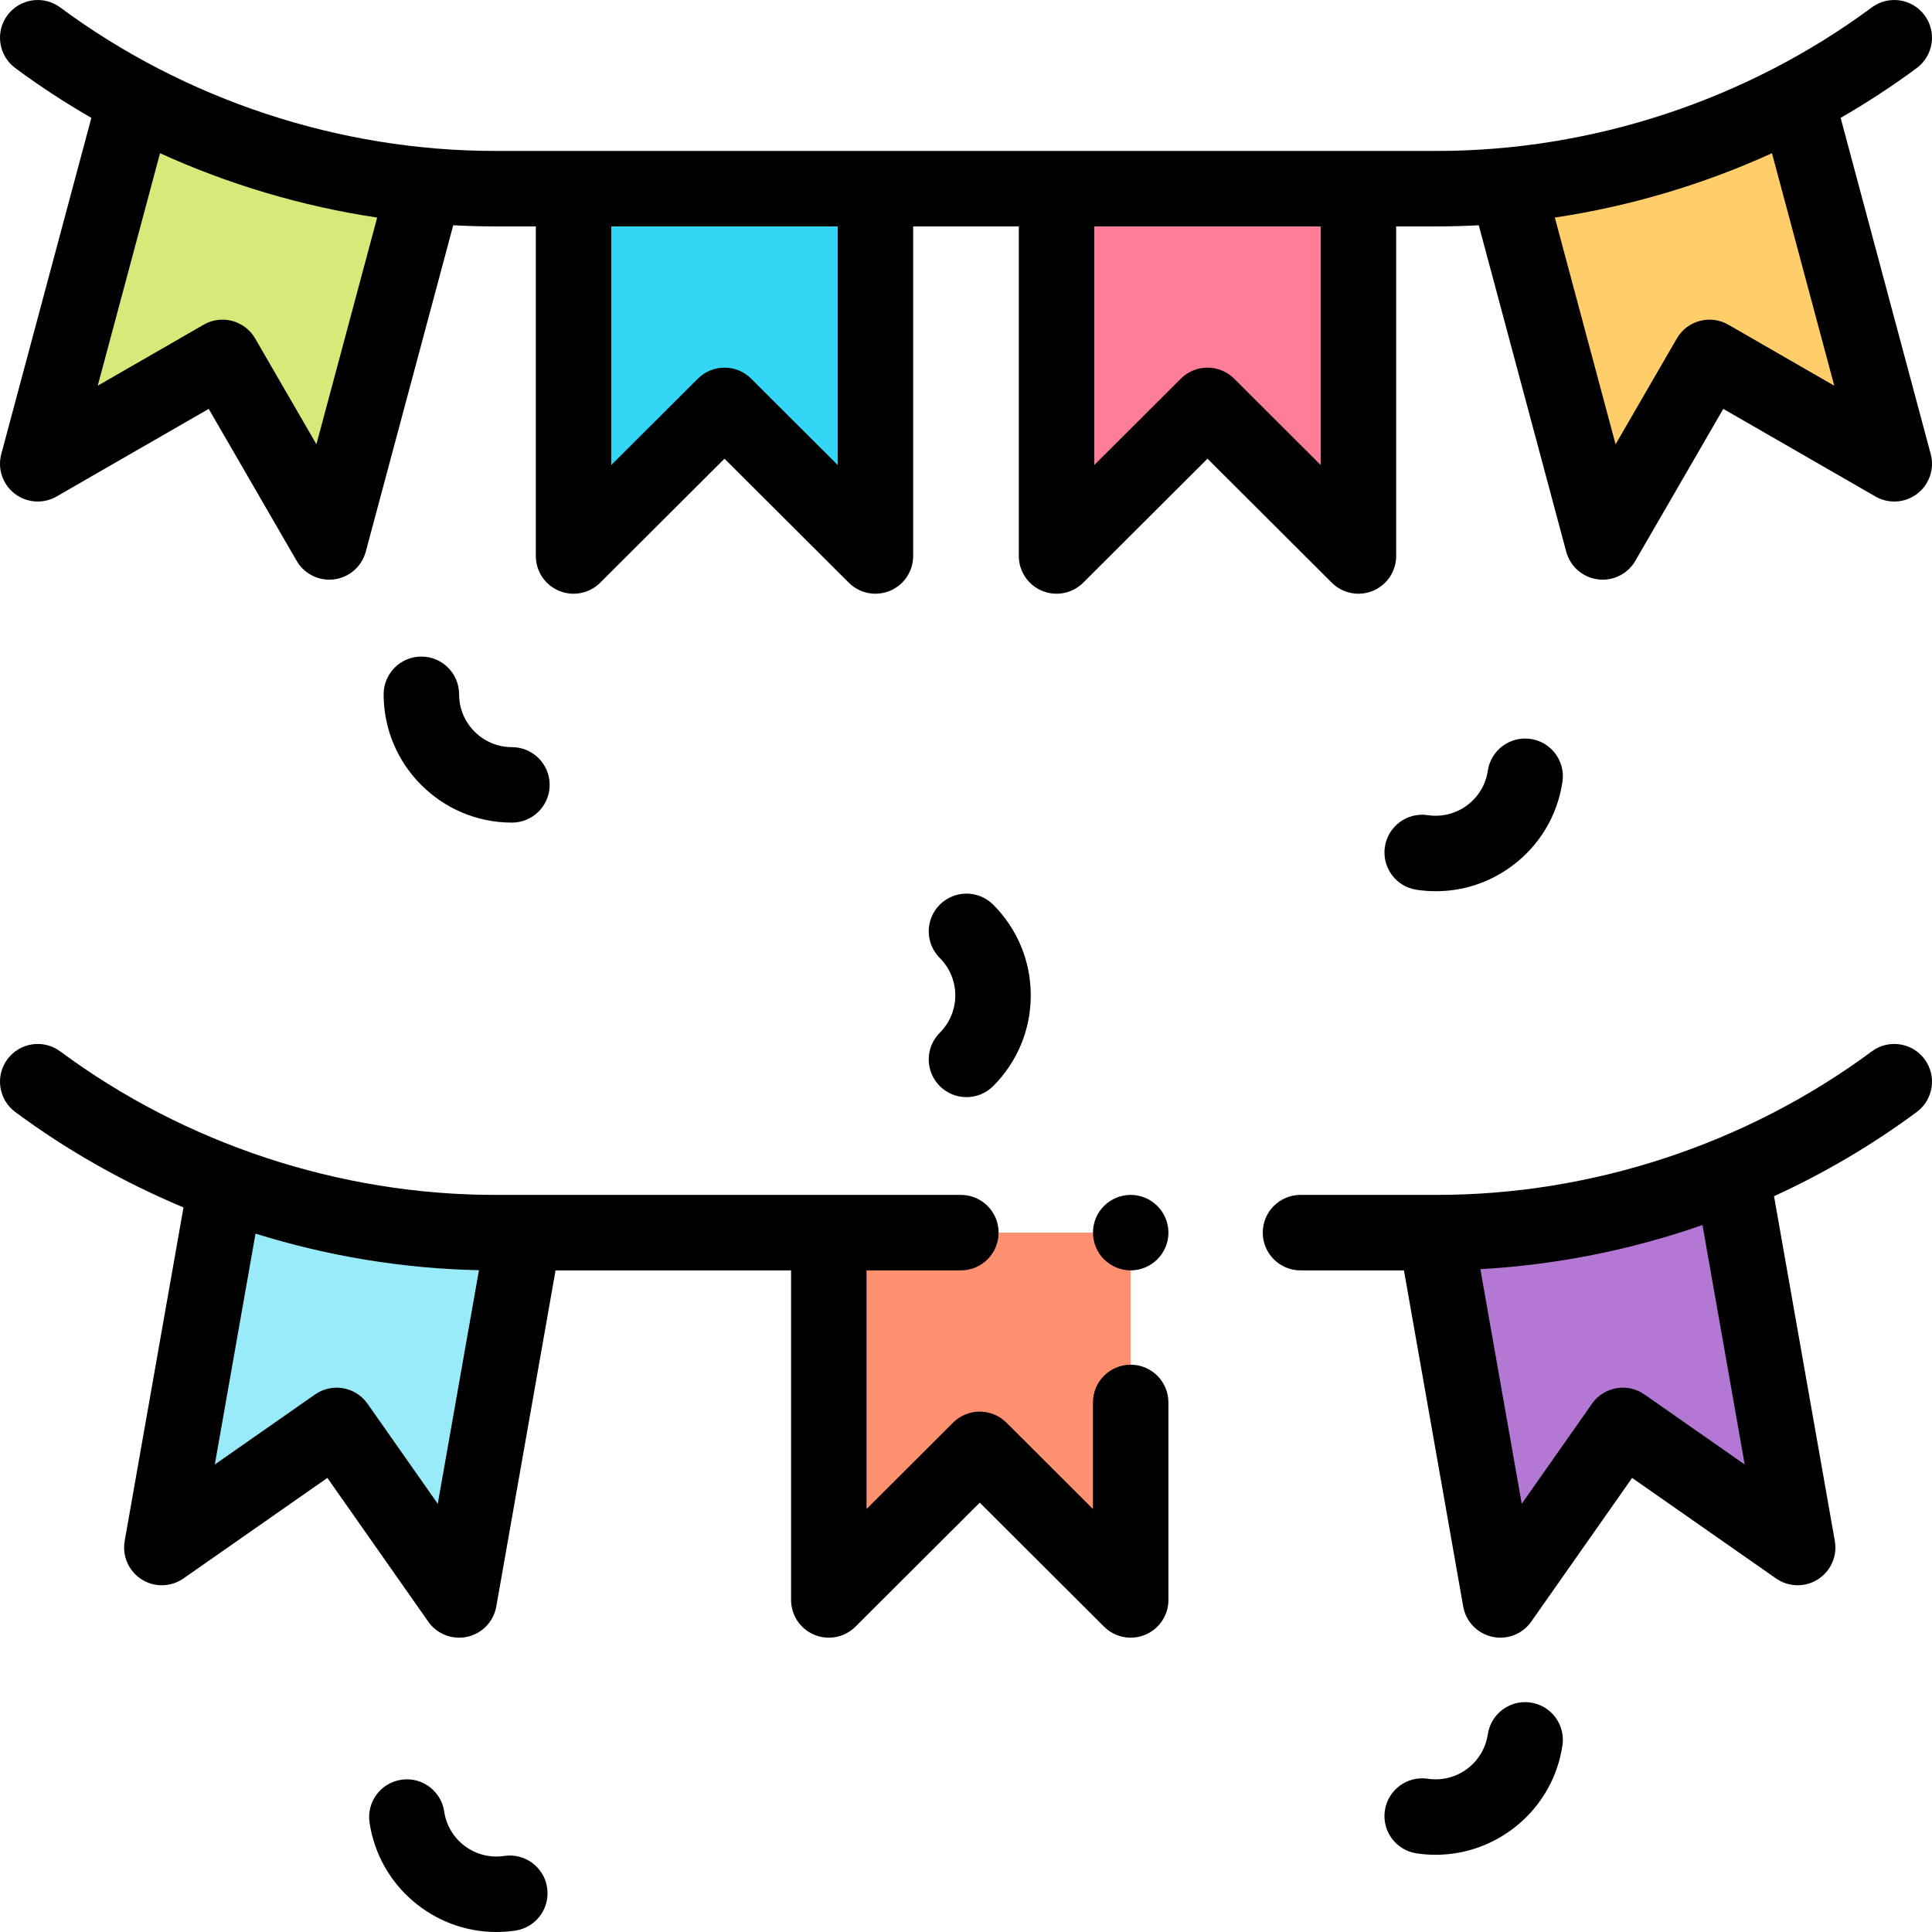 <svg id="Capa_1" enable-background="new 0 0 512.001 512.001" height="512" viewBox="0 0 512.001 512.001" width="512" xmlns="http://www.w3.org/2000/svg"><g id="XMLID_227_"><path id="XMLID_710_" d="m459.496 314.247 16.904 95.862-46.323-32.36-32.462 46.252-16.903-95.862z" fill="#b278d3"/><path id="XMLID_711_" d="m59.794 314.247-16.903 95.862 46.323-32.36 32.461 46.252 16.903-95.862z" fill="#99ebfa"/><path id="XMLID_709_" d="m299.645 326.66v97.341l-40-39.912-40 39.912v-97.341z" fill="#ff9171"/><path id="XMLID_680_" d="m476.807 28.888 25.194 94.024-48.968-28.2-28.307 48.905-25.193-94.024z" fill="#ffcd69"/><path id="XMLID_679_" d="m35.194 28.888-25.193 94.024 48.967-28.2 28.307 48.905 25.193-94.024z" fill="#d5ea79"/><path id="XMLID_678_" d="m232.001 50.001v97.341l-40-39.912-40 39.912v-97.341z" fill="#33d6f5"/><path id="XMLID_677_" d="m360.001 50.001v97.341l-40-39.912-40 39.912v-97.341z" fill="#ff7d97"/><g id="XMLID_1421_"><path id="XMLID_1426_" d="m360.003 157.343c1.29 0 2.591-.25 3.83-.764 3.734-1.549 6.168-5.194 6.168-9.237v-87.341h10.799c3.7 0 7.397-.109 11.088-.305l23.18 86.509c1.046 3.905 4.341 6.795 8.349 7.325.44.058.878.087 1.314.087 3.534 0 6.849-1.876 8.652-4.991l23.308-40.269 40.321 23.22c3.503 2.017 7.877 1.728 11.082-.736 3.206-2.463 4.614-6.613 3.567-10.519l-23.871-89.085c6.959-4.012 13.699-8.412 20.164-13.201 4.438-3.288 5.371-9.55 2.083-13.988-3.288-4.438-9.55-5.371-13.988-2.083-33.113 24.528-74.042 38.036-115.249 38.036h-249.598c-41.207 0-82.136-13.508-115.249-38.036-4.437-3.286-10.701-2.354-13.988 2.084s-2.354 10.7 2.083 13.988c6.465 4.789 13.205 9.189 20.164 13.201l-23.871 89.085c-1.046 3.905.361 8.056 3.567 10.519 3.206 2.462 7.579 2.753 11.082.736l40.321-23.22 23.308 40.269c1.803 3.116 5.118 4.991 8.652 4.991.435 0 .875-.029 1.313-.087 4.008-.53 7.302-3.42 8.349-7.325l23.18-86.509c3.691.196 7.388.305 11.088.305h10.799v87.341c0 4.042 2.434 7.688 6.168 9.237 3.735 1.548 8.033.697 10.895-2.158l32.937-32.865 32.936 32.865c1.913 1.908 4.467 2.921 7.066 2.921 1.29 0 2.591-.25 3.83-.764 3.734-1.549 6.168-5.194 6.168-9.237v-87.341h28v87.341c0 4.042 2.434 7.688 6.168 9.237 3.736 1.548 8.034.697 10.896-2.158l32.936-32.865 32.936 32.865c1.914 1.908 4.468 2.922 7.067 2.922zm126.1-55.126-28.079-16.17c-4.778-2.752-10.883-1.116-13.645 3.656l-16.231 28.042-16.101-60.09c19.858-2.972 39.278-8.737 57.546-17.058zm-402.249 15.528-16.231-28.042c-2.762-4.773-8.868-6.409-13.645-3.656l-28.079 16.17 16.511-61.619c18.268 8.321 37.688 14.086 57.546 17.058zm138.147 5.493-22.937-22.886c-3.904-3.896-10.223-3.896-14.127 0l-22.936 22.886v-63.237h60zm105.063-22.887c-3.904-3.896-10.223-3.896-14.127 0l-22.936 22.886v-63.236h60v63.236z"/><path id="XMLID_1436_" d="m496.048 278.625c-33.112 24.528-74.042 38.036-115.249 38.036h-36.154c-5.523 0-10 4.477-10 10s4.477 10 10 10h27.415l15.706 89.077c.702 3.982 3.732 7.148 7.678 8.025.723.161 1.45.239 2.171.239 3.213 0 6.287-1.553 8.184-4.256l26.73-38.084 38.143 26.645c3.313 2.315 7.696 2.407 11.104.233 3.409-2.174 5.173-6.187 4.471-10.167l-16.11-91.365c13.316-6.111 26.017-13.573 37.815-22.312 4.438-3.288 5.371-9.55 2.083-13.988-3.287-4.438-9.549-5.371-13.987-2.083zm-33.682 109.482-26.562-18.556c-4.519-3.158-10.744-2.061-13.912 2.453l-18.614 26.521-10.966-62.192c20.059-1.105 39.92-5.077 58.865-11.685z"/><path id="XMLID_1439_" d="m299.645 361.661c-5.523 0-10 4.477-10 10v28.236l-22.936-22.886c-3.904-3.896-10.223-3.896-14.127 0l-22.937 22.886v-63.236h25.001c5.523 0 10-4.477 10-10s-4.477-10-10-10h-123.444c-41.207 0-82.136-13.508-115.249-38.036-4.438-3.287-10.701-2.355-13.988 2.083s-2.354 10.7 2.083 13.988c13.781 10.208 28.791 18.684 44.58 25.285l-15.586 88.392c-.702 3.981 1.062 7.993 4.471 10.167 3.408 2.173 7.79 2.081 11.104-.233l38.143-26.645 26.73 38.084c1.897 2.703 4.971 4.256 8.184 4.256.72 0 1.448-.078 2.171-.239 3.946-.877 6.976-4.044 7.678-8.025l15.706-89.077h62.415v87.341c0 4.043 2.434 7.688 6.168 9.237 3.734 1.548 8.033.697 10.895-2.158l32.937-32.865 32.937 32.865c1.913 1.908 4.467 2.921 7.066 2.921 1.289 0 2.591-.25 3.83-.764 3.734-1.549 6.168-5.194 6.168-9.237v-52.341c0-5.522-4.477-9.999-10-9.999zm-183.632 36.865-18.614-26.521c-3.168-4.514-9.392-5.611-13.912-2.453l-26.562 18.556 10.788-61.184c19.149 5.968 39.127 9.282 59.216 9.693z"/><path id="XMLID_1440_" d="m145.667 208.001c0-5.523-4.477-10-10-10-7.72 0-14-6.28-14-14 0-5.523-4.477-10-10-10s-10 4.477-10 10c0 18.748 15.252 34 34 34 5.523 0 10-4.477 10-10z"/><path id="XMLID_1441_" d="m394.287 204.243c-.553 3.704-2.512 6.967-5.514 9.19-3.003 2.222-6.697 3.142-10.4 2.589-5.455-.819-10.551 2.951-11.367 8.414-.816 5.462 2.951 10.551 8.414 11.367 1.704.255 3.408.38 5.099.38 7.229 0 14.24-2.298 20.153-6.674 7.297-5.401 12.054-13.325 13.396-22.312.816-5.462-2.951-10.551-8.414-11.367-5.455-.816-10.551 2.951-11.367 8.413z"/><path id="XMLID_1442_" d="m405.653 451.192c-5.455-.818-10.551 2.951-11.367 8.414-.553 3.704-2.511 6.967-5.514 9.189s-6.697 3.142-10.4 2.589c-5.457-.818-10.551 2.951-11.367 8.414-.816 5.462 2.951 10.551 8.414 11.367 1.695.253 3.377.376 5.042.376 16.545 0 31.09-12.135 33.605-28.982.817-5.462-2.95-10.551-8.413-11.367z"/><path id="XMLID_1443_" d="m133.629 491.844c-3.706.552-7.398-.367-10.4-2.589-3.003-2.222-4.961-5.486-5.514-9.189-.816-5.462-5.909-9.235-11.367-8.414-5.462.815-9.229 5.905-8.414 11.367 2.515 16.848 17.059 28.981 33.606 28.981 1.664 0 3.349-.122 5.042-.376 5.462-.815 9.23-5.905 8.414-11.367s-5.907-9.231-11.367-8.413z"/><path id="XMLID_1444_" d="m249.056 287.827c1.953 1.952 4.512 2.929 7.071 2.929s5.119-.977 7.071-2.929c6.425-6.426 9.964-14.964 9.964-24.042s-3.539-17.616-9.964-24.042c-3.905-3.905-10.237-3.905-14.142.001-3.905 3.905-3.905 10.237.001 14.142 2.648 2.648 4.106 6.163 4.106 9.899s-1.458 7.251-4.106 9.899c-3.906 3.905-3.906 10.237-.001 14.143z"/><path id="XMLID_1445_" d="m299.64 316.661c-2.63 0-5.21 1.07-7.07 2.93s-2.92 4.43-2.92 7.07c0 2.63 1.06 5.21 2.92 7.07 1.87 1.86 4.44 2.93 7.07 2.93 2.64 0 5.21-1.07 7.07-2.93 1.87-1.86 2.94-4.44 2.94-7.07s-1.07-5.21-2.94-7.07c-1.86-1.86-4.43-2.93-7.07-2.93z"/></g></g></svg>